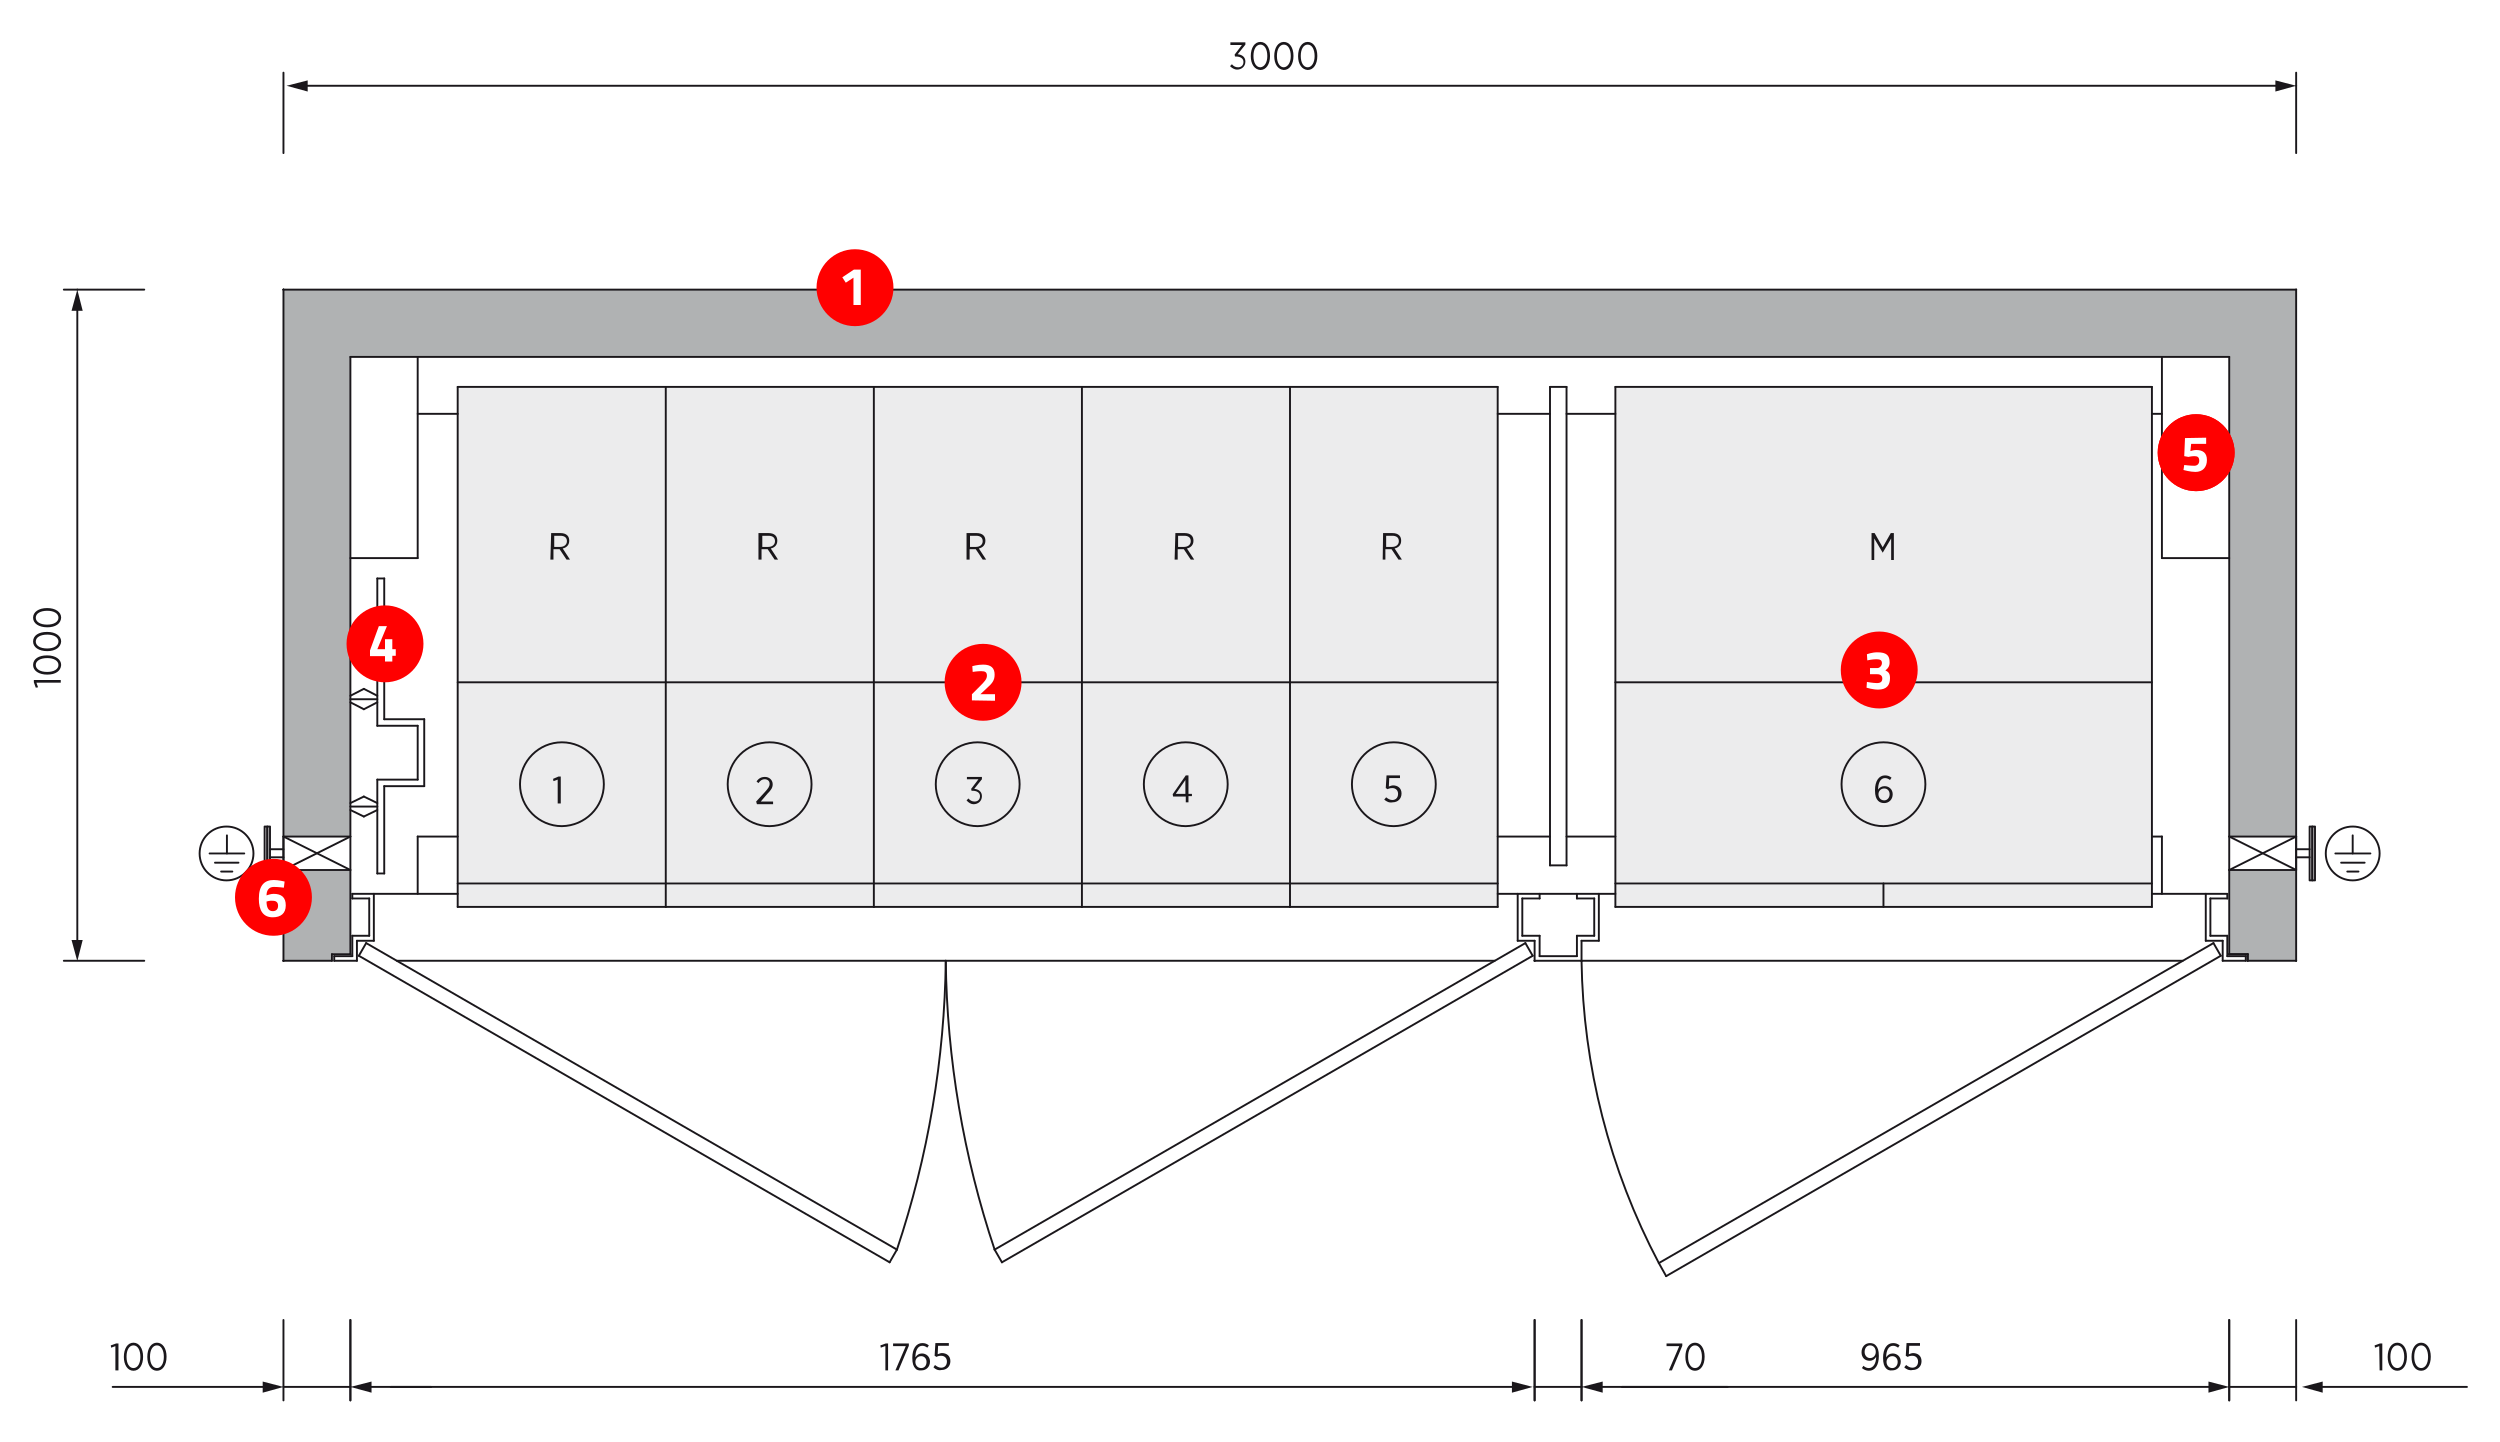 <svg xmlns="http://www.w3.org/2000/svg" xmlns:xlink="http://www.w3.org/1999/xlink" id="Layer_1" x="0px" y="0px" viewBox="0 0 650 375" style="enable-background:new 0 0 650 375;" xml:space="preserve">
<style type="text/css">
	.st0{fill:#FFFFFF;}
	.st1{fill:#ECECED;}
	.st2{fill-rule:evenodd;clip-rule:evenodd;fill:#B0B2B3;}
	.st3{fill:none;stroke:#1A171B;stroke-width:0.5;stroke-linecap:round;stroke-linejoin:round;stroke-miterlimit:10;}
	.st4{fill:#1A171B;}
	.st5{fill:none;stroke:#1A171B;stroke-width:0.5;stroke-linecap:round;stroke-linejoin:round;}
	.st6{fill:#FF0000;}
	.st7{enable-background:new    ;}
</style>
<rect class="st0" width="650" height="375"></rect>
<g>
	<g id="Layer_1_1_">
		<g>
			<rect x="119.1" y="100.9" class="st1" width="270.3" height="135"></rect>
			<rect x="420" y="100.9" class="st1" width="139.5" height="135"></rect>
			<g>
				<g id="HATCH_20_">
					<path class="st2" d="M91.1,226.2H73.7v23.6h12.6v-1.8h4.8L91.1,226.2L91.1,226.2z M91.1,92.8h488.4v124.7H597V75.3H73.7v142.2       h17.4L91.1,92.8L91.1,92.8z M597,226.2h-17.4v21.8h4.8v1.8H597V226.2z"></path>
				</g>
				<g id="LINE_10461_">
					<line class="st3" x1="86.3" y1="248.1" x2="91.1" y2="248.1"></line>
				</g>
				<g id="LINE_10462_">
					<line class="st3" x1="597" y1="249.8" x2="597" y2="75.3"></line>
				</g>
				<g id="LINE_10463_">
					<line class="st3" x1="597" y1="75.3" x2="73.7" y2="75.3"></line>
				</g>
				<g id="LINE_10464_">
					<line class="st3" x1="73.7" y1="75.3" x2="73.7" y2="249.8"></line>
				</g>
				<g id="LINE_10465_">
					<line class="st3" x1="579.6" y1="92.8" x2="91.1" y2="92.8"></line>
				</g>
				<g id="LINE_10466_">
					<line class="st3" x1="91.1" y1="92.8" x2="91.1" y2="248.1"></line>
				</g>
				<g id="LINE_10467_">
					<line class="st3" x1="86.3" y1="248.1" x2="86.3" y2="249.8"></line>
				</g>
				<g id="LINE_10470_">
					<line class="st3" x1="73.7" y1="249.8" x2="86.3" y2="249.8"></line>
				</g>
				<g id="LINE_10471_">
					<line class="st3" x1="584.4" y1="248.1" x2="579.6" y2="248.1"></line>
				</g>
				<g id="LINE_10472_">
					<line class="st3" x1="579.6" y1="92.8" x2="579.6" y2="248.1"></line>
				</g>
				<g id="LINE_10473_">
					<line class="st3" x1="584.4" y1="248.1" x2="584.4" y2="249.8"></line>
				</g>
				<g id="LINE_10489_">
					<line class="st3" x1="584.4" y1="249.8" x2="597" y2="249.8"></line>
				</g>
				<g id="LINE_10490_">
					<line class="st3" x1="584.4" y1="248.1" x2="579.6" y2="248.1"></line>
				</g>
				<g id="LINE_10491_">
					<line class="st3" x1="584.4" y1="248.1" x2="584.4" y2="249.8"></line>
				</g>
				<g id="LINE_10468_">
					<line class="st3" x1="97.2" y1="232.4" x2="97.2" y2="244.6"></line>
				</g>
				<g id="LINE_10474_">
					<line class="st3" x1="92.8" y1="244.6" x2="97.2" y2="244.6"></line>
				</g>
				<g id="LINE_10476_">
					<line class="st3" x1="92.8" y1="249.8" x2="86.9" y2="249.8"></line>
				</g>
				<g id="LINE_10478_">
					<line class="st3" x1="86.9" y1="249.8" x2="86.9" y2="248.6"></line>
				</g>
				<g id="LINE_10479_">
					<line class="st3" x1="86.9" y1="248.6" x2="91.6" y2="248.6"></line>
				</g>
				<g id="LINE_10480_">
					<line class="st3" x1="91.6" y1="248.6" x2="91.6" y2="243.3"></line>
				</g>
				<g id="LINE_10481_">
					<line class="st3" x1="91.6" y1="232.4" x2="97.2" y2="232.4"></line>
				</g>
				<g id="LINE_10483_">
					<line class="st3" x1="92.8" y1="249.8" x2="92.8" y2="244.6"></line>
				</g>
				<g id="LINE_10485_">
					<line class="st3" x1="96" y1="233.6" x2="96" y2="243.3"></line>
				</g>
				<g id="LINE_10486_">
					<line class="st3" x1="91.6" y1="243.3" x2="96" y2="243.3"></line>
				</g>
				<g id="LINE_10487_">
					<line class="st3" x1="91.6" y1="233.6" x2="96" y2="233.6"></line>
				</g>
				<g id="LINE_10488_">
					<line class="st3" x1="91.6" y1="233.6" x2="91.6" y2="232.4"></line>
				</g>
				<g id="LINE_10492_">
					<line class="st3" x1="573.5" y1="232.4" x2="573.5" y2="244.6"></line>
				</g>
				<g id="LINE_10494_">
					<line class="st3" x1="577.9" y1="244.6" x2="573.5" y2="244.6"></line>
				</g>
				<g id="LINE_10496_">
					<line class="st3" x1="577.9" y1="249.8" x2="583.9" y2="249.8"></line>
				</g>
				<g id="LINE_10498_">
					<line class="st3" x1="583.9" y1="249.8" x2="583.9" y2="248.6"></line>
				</g>
				<g id="LINE_10499_">
					<line class="st3" x1="583.9" y1="248.6" x2="579.1" y2="248.6"></line>
				</g>
				<g id="LINE_10500_">
					<line class="st3" x1="579.1" y1="248.6" x2="579.1" y2="243.3"></line>
				</g>
				<g id="LINE_10501_">
					<line class="st3" x1="579.1" y1="232.4" x2="573.5" y2="232.4"></line>
				</g>
				<g id="LINE_10503_">
					<line class="st3" x1="577.9" y1="249.8" x2="577.9" y2="244.6"></line>
				</g>
				<g id="LINE_10505_">
					<line class="st3" x1="574.7" y1="233.6" x2="574.7" y2="243.3"></line>
				</g>
				<g id="LINE_10506_">
					<line class="st3" x1="579.1" y1="243.3" x2="574.7" y2="243.3"></line>
				</g>
				<g id="LINE_10507_">
					<line class="st3" x1="579.1" y1="233.6" x2="574.7" y2="233.6"></line>
				</g>
				<g id="LINE_10508_">
					<line class="st3" x1="579.1" y1="233.6" x2="579.1" y2="232.4"></line>
				</g>
				<g id="LINE_10509_">
					<line class="st3" x1="73.7" y1="226.2" x2="91.1" y2="226.2"></line>
				</g>
				<g id="LINE_10510_">
					<line class="st3" x1="73.7" y1="217.5" x2="91.1" y2="217.5"></line>
				</g>
				<g id="LINE_10511_">
					<line class="st3" x1="73.7" y1="226.2" x2="91.1" y2="217.5"></line>
				</g>
				<g id="LINE_10512_">
					<line class="st3" x1="73.7" y1="217.5" x2="91.1" y2="226.2"></line>
				</g>
				<g id="LINE_10513_">
					<line class="st3" x1="579.6" y1="226.2" x2="597" y2="226.2"></line>
				</g>
				<g id="LINE_10514_">
					<line class="st3" x1="579.6" y1="217.5" x2="597" y2="217.5"></line>
				</g>
				<g id="LINE_10515_">
					<line class="st3" x1="579.6" y1="226.2" x2="597" y2="217.5"></line>
				</g>
				<g id="LINE_10516_">
					<line class="st3" x1="579.6" y1="217.5" x2="597" y2="226.2"></line>
				</g>
				<g id="LINE_10517_">
					<line class="st3" x1="97.2" y1="232.4" x2="119" y2="232.4"></line>
				</g>
				<g id="LINE_10518_">
					<line class="st3" x1="108.6" y1="92.8" x2="108.6" y2="145.1"></line>
				</g>
				<g id="LINE_10519_">
					<line class="st3" x1="91.1" y1="145.1" x2="108.6" y2="145.1"></line>
				</g>
				<g id="LINE_10520_">
					<line class="st3" x1="73.7" y1="217.5" x2="73.7" y2="226.2"></line>
				</g>
				<g id="LINE_10521_">
					<line class="st3" x1="597" y1="217.5" x2="597" y2="226.2"></line>
				</g>
				<g id="LINE_10522_">
					<line class="st3" x1="108.6" y1="107.6" x2="119" y2="107.6"></line>
				</g>
				<g id="LINE_10523_">
					<line class="st3" x1="108.6" y1="217.5" x2="119" y2="217.5"></line>
				</g>
				<g id="LINE_10524_">
					<line class="st3" x1="108.6" y1="217.5" x2="108.6" y2="232.4"></line>
				</g>
				<g id="LINE_10525_">
					<line class="st3" x1="93.3" y1="248.5" x2="95.2" y2="245.2"></line>
				</g>
				<g id="LINE_10526_">
					<line class="st3" x1="231.3" y1="328.2" x2="93.3" y2="248.5"></line>
				</g>
				<g id="LINE_10527_">
					<line class="st3" x1="233.2" y1="324.9" x2="95.2" y2="245.2"></line>
				</g>
				<g id="LINE_10528_">
					<line class="st3" x1="231.3" y1="328.2" x2="233.2" y2="324.9"></line>
				</g>
				<g id="LINE_10529_">
					<line class="st3" x1="70.2" y1="220.8" x2="73.7" y2="220.8"></line>
				</g>
				<g id="LINE_10530_">
					<line class="st3" x1="70.2" y1="222.9" x2="73.7" y2="222.9"></line>
				</g>
				<g id="LWPOLYLINE_501_">
					<rect x="69.5" y="214.9" class="st3" width="0.7" height="14"></rect>
				</g>
				<g id="LWPOLYLINE_502_">
					<rect x="68.8" y="214.9" class="st3" width="0.7" height="14"></rect>
				</g>
				<g id="LINE_10531_">
					<line class="st3" x1="600.5" y1="220.8" x2="597" y2="220.8"></line>
				</g>
				<g id="LINE_10532_">
					<line class="st3" x1="600.5" y1="222.9" x2="597" y2="222.9"></line>
				</g>
				<g id="LWPOLYLINE_503_">
					<rect x="600.5" y="214.9" class="st3" width="0.7" height="14"></rect>
				</g>
				<g id="LWPOLYLINE_504_">
					<rect x="601.2" y="214.9" class="st3" width="0.7" height="14"></rect>
				</g>
				<g id="CIRCLE_513_">
					<path class="st3" d="M65.9,221.9c0-3.8-3.1-7-7-7c-3.9,0-7,3.1-7,7c0,3.9,3.1,7,7,7C62.8,228.9,65.9,225.7,65.9,221.9       L65.9,221.9z"></path>
				</g>
				<g id="LINE_10533_">
					<line class="st3" x1="63.5" y1="221.9" x2="54.5" y2="221.9"></line>
				</g>
				<g id="LINE_10534_">
					<line class="st3" x1="60.4" y1="226.6" x2="57.5" y2="226.6"></line>
				</g>
				<g id="LINE_10535_">
					<line class="st3" x1="62" y1="224.3" x2="55.9" y2="224.3"></line>
				</g>
				<g id="LINE_10536_">
					<line class="st3" x1="59" y1="221.9" x2="59" y2="217.2"></line>
				</g>
				<g id="CIRCLE_514_">
					<path class="st3" d="M618.7,221.9c0-3.8-3.1-7-7-7c-3.9,0-7,3.1-7,7c0,3.9,3.1,7,7,7C615.6,228.9,618.7,225.7,618.7,221.9       L618.7,221.9z"></path>
				</g>
				<g id="LINE_10537_">
					<line class="st3" x1="607.2" y1="221.9" x2="616.3" y2="221.9"></line>
				</g>
				<g id="LINE_10538_">
					<line class="st3" x1="610.3" y1="226.6" x2="613.2" y2="226.6"></line>
				</g>
				<g id="LINE_10539_">
					<line class="st3" x1="608.7" y1="224.3" x2="614.8" y2="224.3"></line>
				</g>
				<g id="LINE_10540_">
					<line class="st3" x1="611.7" y1="221.9" x2="611.7" y2="217.2"></line>
				</g>
				<g id="LINE_10541_">
					<line class="st3" x1="577.4" y1="248.5" x2="575.5" y2="245.2"></line>
				</g>
				<g id="LINE_10542_">
					<line class="st3" x1="562.1" y1="92.8" x2="562.1" y2="145.1"></line>
				</g>
				<g id="LINE_10543_">
					<line class="st3" x1="579.6" y1="145.1" x2="562.1" y2="145.1"></line>
				</g>
				<g id="LINE_10544_">
					<line class="st3" x1="573.5" y1="232.4" x2="559.5" y2="232.4"></line>
				</g>
				<g id="LINE_10545_">
					<line class="st3" x1="559.5" y1="107.6" x2="562.1" y2="107.6"></line>
				</g>
				<g id="LINE_10546_">
					<line class="st3" x1="562.1" y1="217.5" x2="559.5" y2="217.5"></line>
				</g>
				<g id="LINE_10547_">
					<line class="st3" x1="562.1" y1="217.5" x2="562.1" y2="232.4"></line>
				</g>
				<g id="LINE_10548_">
					<line class="st3" x1="559.5" y1="235.8" x2="559.5" y2="100.6"></line>
				</g>
				<g id="LINE_10549_">
					<line class="st3" x1="420" y1="235.8" x2="420" y2="100.6"></line>
				</g>
				<g id="LINE_10550_">
					<line class="st3" x1="415.7" y1="232.4" x2="415.7" y2="244.6"></line>
				</g>
				<g id="LINE_10552_">
					<line class="st3" x1="411.2" y1="244.6" x2="415.7" y2="244.6"></line>
				</g>
				<g id="LINE_10554_">
					<line class="st3" x1="411.2" y1="249.8" x2="399" y2="249.8"></line>
				</g>
				<g id="LINE_10556_">
					<line class="st3" x1="400.3" y1="248.6" x2="410" y2="248.6"></line>
				</g>
				<g id="LINE_10557_">
					<line class="st3" x1="410" y1="248.6" x2="410" y2="243.3"></line>
				</g>
				<g id="LINE_10558_">
					<line class="st3" x1="410" y1="232.4" x2="415.7" y2="232.4"></line>
				</g>
				<g id="LINE_10560_">
					<line class="st3" x1="411.2" y1="249.8" x2="411.2" y2="244.6"></line>
				</g>
				<g id="LINE_10562_">
					<line class="st3" x1="414.5" y1="233.6" x2="414.5" y2="243.3"></line>
				</g>
				<g id="LINE_10563_">
					<line class="st3" x1="410" y1="243.3" x2="414.5" y2="243.3"></line>
				</g>
				<g id="LINE_10564_">
					<line class="st3" x1="410" y1="233.6" x2="414.5" y2="233.6"></line>
				</g>
				<g id="LINE_10565_">
					<line class="st3" x1="410" y1="233.6" x2="410" y2="232.4"></line>
				</g>
				<g id="LINE_10566_">
					<line class="st3" x1="394.6" y1="232.4" x2="394.6" y2="244.6"></line>
				</g>
				<g id="LINE_10568_">
					<line class="st3" x1="399" y1="244.6" x2="394.6" y2="244.6"></line>
				</g>
				<g id="LINE_10570_">
					<line class="st3" x1="400.3" y1="248.6" x2="400.3" y2="243.3"></line>
				</g>
				<g id="LINE_10571_">
					<line class="st3" x1="400.3" y1="232.4" x2="394.6" y2="232.4"></line>
				</g>
				<g id="LINE_10573_">
					<line class="st3" x1="399" y1="249.8" x2="399" y2="244.6"></line>
				</g>
				<g id="LINE_10575_">
					<line class="st3" x1="395.8" y1="233.6" x2="395.8" y2="243.3"></line>
				</g>
				<g id="LINE_10576_">
					<line class="st3" x1="400.3" y1="243.3" x2="395.8" y2="243.3"></line>
				</g>
				<g id="LINE_10577_">
					<line class="st3" x1="400.3" y1="233.6" x2="395.8" y2="233.6"></line>
				</g>
				<g id="LINE_10578_">
					<line class="st3" x1="400.3" y1="233.6" x2="400.3" y2="232.4"></line>
				</g>
				<g id="LINE_10579_">
					<line class="st3" x1="420" y1="100.6" x2="559.5" y2="100.6"></line>
				</g>
				<g id="LINE_10580_">
					<line class="st3" x1="420" y1="235.8" x2="559.5" y2="235.8"></line>
				</g>
				<g id="LINE_10581_">
					<line class="st3" x1="420" y1="229.7" x2="559.5" y2="229.7"></line>
				</g>
				<g id="LINE_10582_">
					<line class="st3" x1="420" y1="177.4" x2="559.5" y2="177.4"></line>
				</g>
				<g id="LINE_10583_">
					<line class="st3" x1="489.7" y1="229.7" x2="489.7" y2="235.8"></line>
				</g>
				<g id="TEXT_134_">
					<g>
						<path class="st4" d="M488.3,208.2c-0.5-0.5-0.8-1.3-0.8-2.7v-0.1c0-2.3,1-3.8,2.6-3.8c0.7,0,1.2,0.2,1.7,0.6l-0.4,0.6        c-0.4-0.3-0.8-0.5-1.3-0.5c-1.2,0-1.8,1.3-1.8,3c0.4-0.6,1-0.9,1.7-0.9c1.1,0,2.1,0.8,2.1,2.1v0c0,1.4-1,2.3-2.2,2.3        C489.2,208.8,488.7,208.6,488.3,208.2z M491.3,206.5L491.3,206.5c0-0.9-0.6-1.5-1.4-1.5c-0.9,0-1.5,0.7-1.5,1.5v0        c0,0.9,0.6,1.6,1.5,1.6C490.7,208.1,491.3,207.4,491.3,206.5z"></path>
					</g>
				</g>
				<g id="CIRCLE_515_">
					<path class="st3" d="M500.6,203.9c0-6-4.9-10.9-10.9-10.9c-6,0-10.9,4.9-10.9,10.9s4.9,10.9,10.9,10.9       C495.7,214.7,500.6,209.9,500.6,203.9L500.6,203.9z"></path>
				</g>
				<g id="TEXT_135_">
					<g>
						<path class="st4" d="M486.6,138.6h0.8l2.1,3.7l2.1-3.7h0.8v7h-0.7v-5.6l-2.2,3.7h0l-2.2-3.7v5.6h-0.7L486.6,138.6L486.6,138.6        z"></path>
					</g>
				</g>
				<g id="LINE_10584_">
					<line class="st3" x1="400.3" y1="232.4" x2="410" y2="232.4"></line>
				</g>
				<g id="LINE_10585_">
					<line class="st3" x1="415.7" y1="232.4" x2="420" y2="232.4"></line>
				</g>
				<g id="LINE_10586_">
					<line class="st3" x1="389.4" y1="217.5" x2="403" y2="217.5"></line>
				</g>
				<g id="LINE_10587_">
					<line class="st3" x1="407.3" y1="217.5" x2="420" y2="217.5"></line>
				</g>
				<g id="LINE_10588_">
					<line class="st3" x1="389.4" y1="107.6" x2="403" y2="107.6"></line>
				</g>
				<g id="LINE_10589_">
					<line class="st3" x1="407.3" y1="107.6" x2="420" y2="107.6"></line>
				</g>
				<g id="LINE_10590_">
					<line class="st3" x1="407.3" y1="225" x2="407.3" y2="100.6"></line>
				</g>
				<g id="LINE_10591_">
					<line class="st3" x1="403" y1="225" x2="403" y2="100.6"></line>
				</g>
				<g id="LINE_10592_">
					<line class="st3" x1="403" y1="225" x2="407.3" y2="225"></line>
				</g>
				<g id="LINE_10593_">
					<line class="st3" x1="433.2" y1="331.8" x2="577.4" y2="248.5"></line>
				</g>
				<g id="LINE_10594_">
					<line class="st3" x1="431.3" y1="328.4" x2="575.5" y2="245.2"></line>
				</g>
				<g id="LINE_10595_">
					<line class="st3" x1="433.2" y1="331.8" x2="431.3" y2="328.4"></line>
				</g>
				<g id="LINE_10596_">
					<line class="st3" x1="411.2" y1="249.8" x2="567.5" y2="249.8"></line>
				</g>
				<g id="LINE_10597_">
					<line class="st3" x1="403" y1="100.6" x2="407.3" y2="100.6"></line>
				</g>
				<g id="LINE_10598_">
					<line class="st3" x1="227.2" y1="235.8" x2="227.2" y2="100.6"></line>
				</g>
				<g id="LINE_10599_">
					<line class="st3" x1="281.3" y1="235.8" x2="281.3" y2="100.6"></line>
				</g>
				<g id="LINE_10600_">
					<line class="st3" x1="227.2" y1="177.4" x2="281.3" y2="177.4"></line>
				</g>
				<g id="LINE_10601_">
					<line class="st3" x1="227.2" y1="100.6" x2="281.3" y2="100.6"></line>
				</g>
				<g id="LINE_10602_">
					<line class="st3" x1="227.2" y1="229.7" x2="281.3" y2="229.7"></line>
				</g>
				<g id="LINE_10603_">
					<line class="st3" x1="227.2" y1="235.8" x2="281.3" y2="235.8"></line>
				</g>
				<g id="LINE_10604_">
					<line class="st3" x1="335.4" y1="235.8" x2="335.4" y2="100.6"></line>
				</g>
				<g id="LINE_10605_">
					<line class="st3" x1="281.3" y1="177.4" x2="335.4" y2="177.4"></line>
				</g>
				<g id="LINE_10606_">
					<line class="st3" x1="281.3" y1="100.6" x2="335.4" y2="100.6"></line>
				</g>
				<g id="LINE_10607_">
					<line class="st3" x1="281.3" y1="229.7" x2="335.4" y2="229.7"></line>
				</g>
				<g id="LINE_10608_">
					<line class="st3" x1="281.3" y1="235.8" x2="335.4" y2="235.8"></line>
				</g>
				<g id="LINE_10609_">
					<line class="st3" x1="389.4" y1="235.8" x2="389.4" y2="100.6"></line>
				</g>
				<g id="LINE_10610_">
					<line class="st3" x1="335.4" y1="177.4" x2="389.4" y2="177.4"></line>
				</g>
				<g id="LINE_10611_">
					<line class="st3" x1="335.4" y1="100.6" x2="389.4" y2="100.6"></line>
				</g>
				<g id="LINE_10612_">
					<line class="st3" x1="335.4" y1="229.7" x2="389.4" y2="229.7"></line>
				</g>
				<g id="LINE_10613_">
					<line class="st3" x1="335.4" y1="235.8" x2="389.4" y2="235.8"></line>
				</g>
				<g id="TEXT_136_">
					<g>
						<path class="st4" d="M251.3,208.1l0.5-0.5c0.4,0.5,0.9,0.8,1.6,0.8c0.8,0,1.4-0.5,1.4-1.4v0c0-0.9-0.8-1.4-1.9-1.4h-0.3        l-0.1-0.5l1.9-2.5h-3V202h3.9v0.6l-2,2.5c1.1,0.1,2,0.7,2,1.9v0c0,1.3-1,2.1-2.2,2.1C252.5,209.1,251.8,208.7,251.3,208.1z"></path>
					</g>
				</g>
				<g id="TEXT_137_">
					<g>
						<path class="st4" d="M308.2,207.1H305l-0.1-0.6l3.4-4.9h0.7v4.8h0.9v0.6h-0.9v1.6h-0.7V207.1z M308.2,206.4v-3.6l-2.5,3.6        H308.2z"></path>
					</g>
				</g>
				<g id="TEXT_138_">
					<g>
						<path class="st4" d="M359.9,207.9l0.5-0.6c0.5,0.4,1,0.7,1.6,0.7c0.9,0,1.5-0.6,1.5-1.6v0c0-0.9-0.6-1.5-1.5-1.5        c-0.5,0-0.9,0.1-1.2,0.3l-0.5-0.3l0.2-3.3h3.5v0.7h-2.8l-0.1,2.2c0.3-0.1,0.7-0.3,1.1-0.3c1.2,0,2.2,0.7,2.2,2.1v0        c0,1.4-1,2.3-2.3,2.3C361.2,208.8,360.5,208.4,359.9,207.9z"></path>
					</g>
				</g>
				<g id="CIRCLE_516_">
					<path class="st3" d="M319.2,203.9c0-6-4.9-10.9-10.9-10.9c-6,0-10.9,4.9-10.9,10.9s4.9,10.9,10.9,10.9       C314.3,214.7,319.2,209.9,319.2,203.9L319.2,203.9z"></path>
				</g>
				<g id="CIRCLE_517_">
					<path class="st3" d="M265.1,203.9c0-6-4.9-10.9-10.9-10.9c-6,0-10.9,4.9-10.9,10.9s4.9,10.9,10.9,10.9       C260.2,214.7,265.1,209.9,265.1,203.9L265.1,203.9z"></path>
				</g>
				<g id="CIRCLE_518_">
					<path class="st3" d="M373.3,203.9c0-6-4.9-10.9-10.9-10.9c-6,0-10.9,4.9-10.9,10.9s4.9,10.9,10.9,10.9       C368.4,214.7,373.3,209.9,373.3,203.9L373.3,203.9z"></path>
				</g>
				<g id="TEXT_139_">
					<g>
						<path class="st4" d="M305.6,138.6h2.4c0.8,0,1.4,0.2,1.8,0.6c0.4,0.4,0.5,0.9,0.5,1.4v0c0,1.1-0.7,1.8-1.7,2l1.9,2.9h-0.9        l-1.8-2.7h-1.6v2.7h-0.8L305.6,138.6L305.6,138.6z M307.8,142.2c1.1,0,1.8-0.6,1.8-1.5v0c0-0.9-0.6-1.4-1.7-1.4h-1.6v2.9        L307.8,142.2L307.8,142.2z"></path>
					</g>
				</g>
				<g id="TEXT_140_">
					<g>
						<path class="st4" d="M251.5,138.6h2.4c0.8,0,1.4,0.2,1.8,0.6c0.4,0.4,0.5,0.9,0.5,1.4v0c0,1.1-0.7,1.8-1.7,2l1.9,2.9h-0.9        l-1.8-2.7h-1.6v2.7h-0.8V138.6z M253.7,142.2c1.1,0,1.8-0.6,1.8-1.5v0c0-0.9-0.6-1.4-1.7-1.4h-1.6v2.9L253.7,142.2        L253.7,142.2z"></path>
					</g>
				</g>
				<g id="TEXT_141_">
					<g>
						<path class="st4" d="M359.6,138.6h2.4c0.8,0,1.4,0.2,1.8,0.6c0.4,0.4,0.5,0.9,0.5,1.4v0c0,1.1-0.7,1.8-1.7,2l1.9,2.9h-0.9        l-1.8-2.7h-1.6v2.7h-0.7L359.6,138.6L359.6,138.6z M361.9,142.2c1.1,0,1.8-0.6,1.8-1.5v0c0-0.9-0.6-1.4-1.7-1.4h-1.6v2.9        L361.9,142.2L361.9,142.2z"></path>
					</g>
				</g>
				<g id="LINE_10614_">
					<line class="st3" x1="394.6" y1="232.4" x2="389.4" y2="232.4"></line>
				</g>
				<g id="LINE_10615_">
					<line class="st3" x1="173.1" y1="235.8" x2="173.1" y2="100.6"></line>
				</g>
				<g id="LINE_10616_">
					<line class="st3" x1="173.1" y1="177.4" x2="227.2" y2="177.4"></line>
				</g>
				<g id="LINE_10617_">
					<line class="st3" x1="173.1" y1="100.6" x2="227.2" y2="100.6"></line>
				</g>
				<g id="LINE_10618_">
					<line class="st3" x1="173.1" y1="229.7" x2="227.2" y2="229.7"></line>
				</g>
				<g id="LINE_10619_">
					<line class="st3" x1="173.1" y1="235.8" x2="227.2" y2="235.8"></line>
				</g>
				<g id="TEXT_142_">
					<g>
						<path class="st4" d="M196.6,208.4l2.3-2.5c0.8-0.9,1.2-1.4,1.2-2.1c0-0.8-0.6-1.2-1.3-1.2c-0.6,0-1.1,0.3-1.6,1l-0.5-0.4        c0.5-0.8,1.2-1.2,2.2-1.2c1.1,0,2,0.8,2,1.9v0c0,0.9-0.4,1.5-1.4,2.5l-1.7,2h3.2v0.7h-4.2L196.6,208.4L196.6,208.4z"></path>
					</g>
				</g>
				<g id="CIRCLE_519_">
					<path class="st3" d="M211,203.9c0-6-4.9-10.9-10.9-10.9c-6,0-10.9,4.9-10.9,10.9s4.9,10.9,10.9,10.9       C206.2,214.7,211,209.9,211,203.9L211,203.9z"></path>
				</g>
				<g id="TEXT_143_">
					<g>
						<path class="st4" d="M197.4,138.6h2.4c0.8,0,1.4,0.2,1.8,0.6c0.4,0.4,0.5,0.9,0.5,1.4v0c0,1.1-0.7,1.8-1.7,2l1.9,2.9h-0.9        l-1.8-2.7h-1.6v2.7h-0.8V138.6z M199.7,142.2c1.1,0,1.8-0.6,1.8-1.5v0c0-0.9-0.6-1.4-1.7-1.4h-1.6v2.9L199.7,142.2        L199.7,142.2z"></path>
					</g>
				</g>
				<g id="LINE_10620_">
					<line class="st3" x1="99.9" y1="150.4" x2="99.9" y2="187"></line>
				</g>
				<g id="LINE_10621_">
					<line class="st3" x1="98.1" y1="150.4" x2="98.1" y2="188.7"></line>
				</g>
				<g id="LINE_10622_">
					<line class="st3" x1="99.9" y1="187" x2="110.3" y2="187"></line>
				</g>
				<g id="LINE_10623_">
					<line class="st3" x1="98.1" y1="188.7" x2="108.6" y2="188.7"></line>
				</g>
				<g id="LINE_10624_">
					<line class="st3" x1="110.3" y1="187" x2="110.3" y2="204.4"></line>
				</g>
				<g id="LINE_10625_">
					<line class="st3" x1="108.6" y1="188.7" x2="108.6" y2="202.7"></line>
				</g>
				<g id="LINE_10626_">
					<line class="st3" x1="110.3" y1="204.4" x2="99.9" y2="204.4"></line>
				</g>
				<g id="LINE_10627_">
					<line class="st3" x1="108.6" y1="202.7" x2="98.1" y2="202.7"></line>
				</g>
				<g id="LINE_10628_">
					<line class="st3" x1="99.9" y1="204.4" x2="99.9" y2="227.1"></line>
				</g>
				<g id="LINE_10629_">
					<line class="st3" x1="98.1" y1="202.7" x2="98.1" y2="227.1"></line>
				</g>
				<g id="LINE_10630_">
					<line class="st3" x1="99.9" y1="150.4" x2="98.1" y2="150.4"></line>
				</g>
				<g id="LINE_10631_">
					<line class="st3" x1="99.9" y1="227.1" x2="98.1" y2="227.1"></line>
				</g>
				<g id="LINE_10632_">
					<line class="st3" x1="98.1" y1="209.7" x2="91.1" y2="209.7"></line>
				</g>
				<g id="LINE_10633_">
					<line class="st3" x1="98.1" y1="208.8" x2="94.6" y2="207.1"></line>
				</g>
				<g id="LINE_10634_">
					<line class="st3" x1="94.6" y1="207.1" x2="91.1" y2="208.8"></line>
				</g>
				<g id="LINE_10635_">
					<line class="st3" x1="98.1" y1="210.6" x2="94.6" y2="212.3"></line>
				</g>
				<g id="LINE_10636_">
					<line class="st3" x1="94.6" y1="212.3" x2="91.1" y2="210.6"></line>
				</g>
				<g id="LINE_10637_">
					<line class="st3" x1="98.1" y1="181.8" x2="91.1" y2="181.8"></line>
				</g>
				<g id="LINE_10638_">
					<line class="st3" x1="98.1" y1="182.6" x2="94.6" y2="184.4"></line>
				</g>
				<g id="LINE_10639_">
					<line class="st3" x1="94.6" y1="184.4" x2="91.1" y2="182.6"></line>
				</g>
				<g id="LINE_10640_">
					<line class="st3" x1="98.1" y1="180.9" x2="94.6" y2="179.1"></line>
				</g>
				<g id="LINE_10641_">
					<line class="st3" x1="94.6" y1="179.1" x2="91.1" y2="180.9"></line>
				</g>
				<g id="LINE_10642_">
					<line class="st3" x1="388.6" y1="249.8" x2="103.2" y2="249.8"></line>
				</g>
				<g id="LINE_10643_">
					<line class="st3" x1="398.5" y1="248.5" x2="396.6" y2="245.2"></line>
				</g>
				<g id="LINE_10644_">
					<line class="st3" x1="260.5" y1="328.2" x2="398.5" y2="248.5"></line>
				</g>
				<g id="LINE_10645_">
					<line class="st3" x1="258.6" y1="324.9" x2="396.6" y2="245.2"></line>
				</g>
				<g id="LINE_10646_">
					<line class="st3" x1="260.5" y1="328.2" x2="258.6" y2="324.9"></line>
				</g>
				<g id="LINE_10705_">
					<line class="st3" x1="119" y1="235.8" x2="119" y2="100.6"></line>
				</g>
				<g id="LINE_10706_">
					<line class="st3" x1="119" y1="177.4" x2="173.1" y2="177.4"></line>
				</g>
				<g id="LINE_10707_">
					<line class="st3" x1="119" y1="100.6" x2="173.1" y2="100.6"></line>
				</g>
				<g id="LINE_10708_">
					<line class="st3" x1="119" y1="229.7" x2="173.1" y2="229.7"></line>
				</g>
				<g id="LINE_10709_">
					<line class="st3" x1="119" y1="235.8" x2="173.1" y2="235.8"></line>
				</g>
				<g id="TEXT_148_">
					<g>
						<path class="st4" d="M145,202.7l-1.1,0.4l-0.1-0.6l1.4-0.6h0.6v7H145V202.7z"></path>
					</g>
				</g>
				<g id="CIRCLE_522_">
					<path class="st3" d="M157,203.9c0-6-4.9-10.9-10.9-10.9c-6,0-10.9,4.9-10.9,10.9s4.9,10.9,10.9,10.9       C152.1,214.7,157,209.9,157,203.9L157,203.9z"></path>
				</g>
				<g id="TEXT_149_">
					<g>
						<path class="st4" d="M143.3,138.6h2.4c0.8,0,1.4,0.2,1.8,0.6c0.4,0.4,0.5,0.9,0.5,1.4v0c0,1.1-0.7,1.8-1.7,2l1.9,2.9h-0.9        l-1.8-2.7h-1.6v2.7h-0.8L143.3,138.6L143.3,138.6z M145.6,142.2c1.1,0,1.8-0.6,1.8-1.5v0c0-0.9-0.6-1.4-1.7-1.4h-1.6v2.9        L145.6,142.2L145.6,142.2z"></path>
					</g>
				</g>
				<g id="ARC_3776_">
					<path class="st3" d="M233.2,324.9c8.1-24.2,12.4-49.5,12.7-75.1"></path>
				</g>
				<g id="ARC_3777_">
					<path class="st3" d="M411.2,249.8c0.4,27.4,7.3,54.4,20.1,78.6"></path>
				</g>
				<g id="ARC_3778_">
					<path class="st3" d="M245.9,249.8c0.3,25.5,4.6,50.9,12.7,75.1"></path>
				</g>
				<g id="DIMENSION">
					<g id="LINE_10768_">
						<line class="st3" x1="37.5" y1="249.8" x2="16.6" y2="249.8"></line>
					</g>
					<g id="LINE_10769_">
						<line class="st3" x1="37.5" y1="75.3" x2="16.6" y2="75.3"></line>
					</g>
					<g id="LINE_10770_">
						<g>
							<g>
								<line class="st5" x1="20.1" y1="245.4" x2="20.1" y2="79.8"></line>
								<g>
									<polygon class="st4" points="21.5,244.4 20.1,249.9 18.6,244.4          "></polygon>
								</g>
								<g>
									<polygon class="st4" points="21.5,80.8 20.1,75.3 18.6,80.8          "></polygon>
								</g>
							</g>
						</g>
					</g>
					<g id="MTEXT">
						<g>
							<path class="st4" d="M9.5,177.6l0.4,1.1l-0.6,0.1l-0.5-1.4v-0.6h7v0.7H9.5z"></path>
							<path class="st4" d="M12.3,175.4L12.3,175.4c-2.2,0-3.7-1-3.7-2.5c0-1.6,1.5-2.5,3.6-2.5h0.1c2.1,0,3.6,1,3.6,2.5         C15.8,174.5,14.4,175.4,12.3,175.4z M12.3,171.1L12.3,171.1c-1.8,0-3,0.7-3,1.8c0,1.1,1.2,1.8,2.9,1.8h0.1         c1.7,0,2.9-0.7,2.9-1.8S14,171.1,12.3,171.1z"></path>
							<path class="st4" d="M12.3,169.3L12.3,169.3c-2.2,0-3.7-1-3.7-2.5c0-1.6,1.5-2.5,3.6-2.5h0.1c2.1,0,3.6,1,3.6,2.5         C15.8,168.3,14.4,169.3,12.3,169.3z M12.3,165L12.3,165c-1.8,0-3,0.7-3,1.8c0,1.1,1.2,1.8,2.9,1.8h0.1c1.7,0,2.9-0.7,2.9-1.8         S14,165,12.3,165z"></path>
							<path class="st4" d="M12.3,163.1L12.3,163.1c-2.2,0-3.7-1-3.7-2.5s1.5-2.5,3.6-2.5h0.1c2.1,0,3.6,1,3.6,2.5         C15.8,162.2,14.4,163.1,12.3,163.1z M12.3,158.8L12.3,158.8c-1.8,0-3,0.7-3,1.8c0,1.1,1.2,1.8,2.9,1.8h0.1         c1.7,0,2.9-0.7,2.9-1.8C15.2,159.5,14,158.8,12.3,158.8z"></path>
						</g>
					</g>
					<g id="POINT">
						<line class="st3" x1="73.7" y1="249.8" x2="73.7" y2="249.8"></line>
					</g>
					<g id="POINT_1_">
						<line class="st3" x1="73.7" y1="75.3" x2="73.7" y2="75.3"></line>
					</g>
					<g id="POINT_2_">
						<line class="st3" x1="20.1" y1="75.3" x2="20.1" y2="75.3"></line>
					</g>
				</g>
				<g id="DIMENSION_1_">
					<g id="LINE_10771_">
						<line class="st3" x1="73.7" y1="39.8" x2="73.7" y2="18.9"></line>
					</g>
					<g id="LINE_10772_">
						<line class="st3" x1="597" y1="39.8" x2="597" y2="18.9"></line>
					</g>
					<g id="LINE_10773_">
						<g>
							<g>
								<line class="st5" x1="79" y1="22.3" x2="592.6" y2="22.3"></line>
								<g>
									<polygon class="st4" points="80,23.8 74.5,22.3 80,20.9          "></polygon>
								</g>
								<g>
									<polygon class="st4" points="591.6,23.8 597,22.3 591.6,20.9          "></polygon>
								</g>
							</g>
						</g>
					</g>
					<g id="MTEXT_1_">
						<g>
							<path class="st4" d="M319.8,17.2l0.5-0.5c0.4,0.5,0.9,0.8,1.6,0.8c0.8,0,1.4-0.5,1.4-1.4v0c0-0.9-0.8-1.4-1.9-1.4h-0.3         l-0.1-0.5l1.9-2.5h-3V11h3.9v0.6l-2,2.5c1.1,0.1,2,0.7,2,1.9v0c0,1.3-1,2.1-2.2,2.1C321,18.1,320.3,17.7,319.8,17.2z"></path>
							<path class="st4" d="M325.2,14.6L325.2,14.6c0-2.2,1-3.7,2.5-3.7s2.5,1.5,2.5,3.6v0.1c0,2.1-1,3.6-2.5,3.6         C326.2,18.1,325.2,16.7,325.2,14.6z M329.5,14.6L329.5,14.6c0-1.8-0.7-3-1.8-3c-1.1,0-1.8,1.2-1.8,2.9v0.1         c0,1.7,0.7,2.9,1.8,2.9C328.8,17.4,329.5,16.2,329.5,14.6z"></path>
							<path class="st4" d="M331.3,14.6L331.3,14.6c0-2.2,1-3.7,2.5-3.7s2.5,1.5,2.5,3.6v0.1c0,2.1-1,3.6-2.5,3.6         C332.3,18.1,331.3,16.7,331.3,14.6z M335.6,14.6L335.6,14.6c0-1.8-0.7-3-1.8-3c-1.1,0-1.8,1.2-1.8,2.9v0.1         c0,1.7,0.7,2.9,1.8,2.9C334.9,17.4,335.6,16.2,335.6,14.6z"></path>
							<path class="st4" d="M337.5,14.6L337.5,14.6c0-2.2,1-3.7,2.5-3.7c1.5,0,2.5,1.5,2.5,3.6v0.1c0,2.1-1,3.6-2.5,3.6         C338.5,18.1,337.5,16.7,337.5,14.6z M341.8,14.6L341.8,14.6c0-1.8-0.7-3-1.8-3c-1.1,0-1.8,1.2-1.8,2.9v0.1         c0,1.7,0.7,2.9,1.8,2.9S341.8,16.2,341.8,14.6z"></path>
						</g>
					</g>
					<g id="POINT_3_">
						<line class="st3" x1="73.7" y1="75.3" x2="73.7" y2="75.3"></line>
					</g>
					<g id="POINT_4_">
						<line class="st3" x1="597" y1="75.3" x2="597" y2="75.3"></line>
					</g>
					<g id="POINT_5_">
						<line class="st3" x1="597" y1="22.3" x2="597" y2="22.3"></line>
					</g>
				</g>
				<g id="DIMENSION_43_">
					<g id="LINE_11652_">
						<line class="st3" x1="73.7" y1="343.2" x2="73.7" y2="364.1"></line>
					</g>
					<g id="LINE_11653_">
						<line class="st3" x1="91.1" y1="343.2" x2="91.1" y2="364.1"></line>
					</g>
					<g id="LINE_11654_">
						<line class="st3" x1="101.6" y1="360.6" x2="112.1" y2="360.6"></line>
					</g>
					<g id="LINE_11655_">
						<g>
							<g>
								<line class="st5" x1="69.3" y1="360.6" x2="29.3" y2="360.6"></line>
								<g>
									<polygon class="st4" points="68.3,359.2 73.7,360.6 68.3,362.1          "></polygon>
								</g>
							</g>
						</g>
					</g>
					<g id="LINE_11656_">
						<line class="st3" x1="91.1" y1="360.6" x2="73.7" y2="360.6"></line>
					</g>
					<g id="MTEXT_174_">
						<g>
							<path class="st4" d="M30,350l-1.1,0.4l-0.1-0.6l1.4-0.5h0.6v7H30C30,356.3,30,350,30,350z"></path>
							<path class="st4" d="M32.2,352.8L32.2,352.8c0-2.2,1-3.7,2.5-3.7s2.5,1.5,2.5,3.6v0.1c0,2.1-1,3.6-2.5,3.6         C33.2,356.4,32.2,354.9,32.2,352.8z M36.5,352.8L36.5,352.8c0-1.8-0.7-3-1.8-3c-1.1,0-1.8,1.2-1.8,2.9v0.1         c0,1.7,0.7,2.9,1.8,2.9S36.5,354.5,36.5,352.8z"></path>
							<path class="st4" d="M38.3,352.8L38.3,352.8c0-2.2,1-3.7,2.5-3.7s2.5,1.5,2.5,3.6v0.1c0,2.1-1,3.6-2.5,3.6         C39.3,356.4,38.3,354.9,38.3,352.8z M42.6,352.8L42.6,352.8c0-1.8-0.7-3-1.8-3c-1.1,0-1.8,1.2-1.8,2.9v0.1         c0,1.7,0.7,2.9,1.8,2.9S42.6,354.5,42.6,352.8z"></path>
						</g>
					</g>
					<g id="POINT_129_">
						<line class="st3" x1="73.7" y1="249.8" x2="73.7" y2="249.8"></line>
					</g>
					<g id="POINT_130_">
						<line class="st3" x1="91.1" y1="248.1" x2="91.1" y2="248.1"></line>
					</g>
					<g id="POINT_131_">
						<line class="st3" x1="91.1" y1="360.6" x2="91.1" y2="360.6"></line>
					</g>
				</g>
				<g id="DIMENSION_44_">
					<g id="LINE_11657_">
						<line class="st3" x1="91.1" y1="343.2" x2="91.1" y2="364.1"></line>
					</g>
					<g id="LINE_11658_">
						<line class="st3" x1="399" y1="343.2" x2="399" y2="364.1"></line>
					</g>
					<g id="LINE_11659_">
						<g>
							<g>
								<line class="st5" x1="95.6" y1="360.6" x2="394.1" y2="360.6"></line>
								<g>
									<polygon class="st4" points="96.6,362.1 91.1,360.6 96.6,359.2          "></polygon>
								</g>
								<g>
									<polygon class="st4" points="393.1,362.1 398.5,360.6 393.1,359.2          "></polygon>
								</g>
							</g>
						</g>
					</g>
					<g id="MTEXT_175_">
						<g>
							<path class="st4" d="M230.1,350l-1.1,0.4l-0.1-0.6l1.4-0.5h0.6v7h-0.7V350z"></path>
							<path class="st4" d="M235.5,350h-3.3v-0.7h4.1v0.6l-2.7,6.4h-0.8L235.5,350z"></path>
							<path class="st4" d="M238,355.8c-0.5-0.5-0.8-1.3-0.8-2.7V353c0-2.3,1-3.8,2.6-3.8c0.7,0,1.2,0.2,1.7,0.6l-0.4,0.6         c-0.4-0.3-0.8-0.5-1.3-0.5c-1.2,0-1.8,1.3-1.8,3c0.4-0.6,0.9-1,1.7-1c1.1,0,2.1,0.8,2.1,2.1v0c0,1.4-1,2.3-2.2,2.3         C238.9,356.4,238.3,356.2,238,355.8z M240.9,354.1L240.9,354.1c0-0.9-0.6-1.5-1.4-1.5c-0.9,0-1.5,0.7-1.5,1.5v0         c0,0.9,0.6,1.6,1.5,1.6C240.4,355.7,240.9,355,240.9,354.1z"></path>
							<path class="st4" d="M242.7,355.5l0.4-0.6c0.5,0.4,1,0.7,1.6,0.7c0.9,0,1.5-0.6,1.5-1.6v0c0-0.9-0.6-1.5-1.5-1.5         c-0.5,0-0.9,0.1-1.2,0.3l-0.5-0.3l0.2-3.3h3.5v0.7h-2.8l-0.1,2.2c0.3-0.1,0.7-0.3,1.1-0.3c1.2,0,2.2,0.7,2.2,2.1v0         c0,1.4-1,2.3-2.3,2.3C243.9,356.4,243.2,356,242.7,355.5z"></path>
						</g>
					</g>
					<g id="POINT_132_">
						<line class="st3" x1="91.1" y1="248.1" x2="91.1" y2="248.1"></line>
					</g>
					<g id="POINT_133_">
						<line class="st3" x1="399" y1="249.8" x2="399" y2="249.8"></line>
					</g>
					<g id="POINT_134_">
						<line class="st3" x1="399" y1="360.6" x2="399" y2="360.6"></line>
					</g>
				</g>
				<g id="DIMENSION_45_">
					<g id="LINE_11660_">
						<line class="st3" x1="399" y1="343.2" x2="399" y2="364.1"></line>
					</g>
					<g id="LINE_11661_">
						<line class="st3" x1="411.2" y1="343.2" x2="411.2" y2="364.1"></line>
					</g>
					<g id="LINE_11663_">
						<line class="st3" x1="421.7" y1="360.6" x2="449.2" y2="360.6"></line>
					</g>
					<g id="LINE_11664_">
						<line class="st3" x1="399" y1="360.6" x2="411.2" y2="360.6"></line>
					</g>
					<g id="MTEXT_176_">
						<g>
							<path class="st4" d="M436.6,350h-3.3v-0.7h4.1v0.6l-2.7,6.4h-0.8L436.6,350z"></path>
							<path class="st4" d="M438.2,352.8L438.2,352.8c0-2.2,1-3.7,2.5-3.7c1.5,0,2.5,1.5,2.5,3.6v0.1c0,2.1-1,3.6-2.5,3.6         C439.2,356.4,438.2,354.9,438.2,352.8z M442.5,352.8L442.5,352.8c0-1.8-0.7-3-1.8-3c-1.1,0-1.8,1.2-1.8,2.9v0.1         c0,1.7,0.7,2.9,1.8,2.9S442.5,354.5,442.5,352.8z"></path>
						</g>
					</g>
					<g id="POINT_135_">
						<line class="st3" x1="399" y1="249.8" x2="399" y2="249.8"></line>
					</g>
					<g id="POINT_136_">
						<line class="st3" x1="411.2" y1="249.8" x2="411.2" y2="249.8"></line>
					</g>
					<g id="POINT_137_">
						<line class="st3" x1="411.2" y1="360.6" x2="411.2" y2="360.6"></line>
					</g>
				</g>
				<g id="DIMENSION_46_">
					<g id="LINE_11665_">
						<line class="st3" x1="411.2" y1="343.2" x2="411.2" y2="364.1"></line>
					</g>
					<g id="LINE_11666_">
						<line class="st3" x1="579.6" y1="343.2" x2="579.6" y2="364.1"></line>
					</g>
					<g id="LINE_11667_">
						<g>
							<g>
								<line class="st5" x1="415.7" y1="360.6" x2="575.1" y2="360.6"></line>
								<g>
									<polygon class="st4" points="416.7,362.1 411.2,360.6 416.7,359.2          "></polygon>
								</g>
								<g>
									<polygon class="st4" points="574.2,362.1 579.6,360.6 574.2,359.2          "></polygon>
								</g>
							</g>
						</g>
					</g>
					<g id="MTEXT_177_">
						<g>
							<path class="st4" d="M487.8,352.8c-0.4,0.6-0.9,1-1.7,1c-1.2,0-2.1-0.8-2.1-2.2v0c0-1.4,0.9-2.4,2.2-2.4         c0.6,0,1.2,0.2,1.5,0.6c0.5,0.5,0.8,1.3,0.8,2.7v0.1c0,2.4-1,3.8-2.6,3.8c-0.7,0-1.3-0.3-1.8-0.7l0.4-0.6         c0.4,0.4,0.9,0.6,1.4,0.6C487.1,355.7,487.8,354.4,487.8,352.8z M487.7,351.5L487.7,351.5c0-1-0.6-1.7-1.5-1.7         c-0.9,0-1.4,0.8-1.4,1.7v0c0,0.9,0.6,1.6,1.4,1.6C487.1,353.1,487.7,352.4,487.7,351.5z"></path>
							<path class="st4" d="M490.4,355.8c-0.5-0.5-0.8-1.3-0.8-2.7V353c0-2.3,1-3.8,2.6-3.8c0.7,0,1.2,0.2,1.7,0.6l-0.4,0.6         c-0.4-0.3-0.8-0.5-1.3-0.5c-1.2,0-1.8,1.3-1.8,3c0.4-0.6,0.9-1,1.7-1c1.1,0,2.1,0.8,2.1,2.1v0c0,1.4-1,2.3-2.2,2.3         C491.3,356.4,490.8,356.2,490.4,355.8z M493.4,354.1L493.4,354.1c0-0.9-0.6-1.5-1.4-1.5c-0.9,0-1.5,0.7-1.5,1.5v0         c0,0.9,0.6,1.6,1.5,1.6C492.8,355.7,493.4,355,493.4,354.1z"></path>
							<path class="st4" d="M495.1,355.5l0.5-0.6c0.5,0.4,1,0.7,1.6,0.7c0.9,0,1.5-0.6,1.5-1.6v0c0-0.9-0.6-1.5-1.5-1.5         c-0.5,0-0.9,0.1-1.2,0.3l-0.5-0.3l0.2-3.3h3.5v0.7h-2.8l-0.1,2.2c0.3-0.1,0.7-0.3,1.1-0.3c1.2,0,2.2,0.7,2.2,2.1v0         c0,1.4-1,2.3-2.3,2.3C496.4,356.4,495.6,356,495.1,355.5z"></path>
						</g>
					</g>
					<g id="POINT_138_">
						<line class="st3" x1="411.2" y1="249.8" x2="411.2" y2="249.8"></line>
					</g>
					<g id="POINT_139_">
						<line class="st3" x1="579.6" y1="248.1" x2="579.6" y2="248.1"></line>
					</g>
					<g id="POINT_140_">
						<line class="st3" x1="579.6" y1="360.6" x2="579.6" y2="360.6"></line>
					</g>
				</g>
				<g id="DIMENSION_47_">
					<g id="LINE_11668_">
						<line class="st3" x1="579.6" y1="343.2" x2="579.6" y2="364.1"></line>
					</g>
					<g id="LINE_11669_">
						<line class="st3" x1="597" y1="343.2" x2="597" y2="364.1"></line>
					</g>
					<g id="LINE_11671_">
						<g>
							<g>
								<line class="st5" x1="602.9" y1="360.6" x2="641.4" y2="360.6"></line>
								<g>
									<polygon class="st4" points="603.9,362.1 598.5,360.6 603.9,359.2          "></polygon>
								</g>
							</g>
						</g>
					</g>
					<g id="LINE_11672_">
						<line class="st3" x1="579.6" y1="360.6" x2="597" y2="360.6"></line>
					</g>
					<g id="MTEXT_178_">
						<g>
							<path class="st4" d="M618.6,350l-1.1,0.4l-0.1-0.6l1.4-0.5h0.6v7h-0.7L618.6,350L618.6,350z"></path>
							<path class="st4" d="M620.8,352.8L620.8,352.8c0-2.2,1-3.7,2.5-3.7c1.5,0,2.5,1.5,2.5,3.6v0.1c0,2.1-1,3.6-2.5,3.6         C621.8,356.4,620.8,354.9,620.8,352.8z M625.1,352.8L625.1,352.8c0-1.8-0.7-3-1.8-3c-1.1,0-1.8,1.2-1.8,2.9v0.1         c0,1.7,0.7,2.9,1.8,2.9S625.1,354.5,625.1,352.8z"></path>
							<path class="st4" d="M627,352.8L627,352.8c0-2.2,1-3.7,2.5-3.7c1.5,0,2.5,1.5,2.5,3.6v0.1c0,2.1-1,3.6-2.5,3.6         C627.9,356.4,627,354.9,627,352.8z M631.3,352.8L631.3,352.8c0-1.8-0.7-3-1.8-3c-1.1,0-1.8,1.2-1.8,2.9v0.1         c0,1.7,0.7,2.9,1.8,2.9S631.3,354.5,631.3,352.8z"></path>
						</g>
					</g>
					<g id="POINT_141_">
						<line class="st3" x1="579.6" y1="248.1" x2="579.6" y2="248.1"></line>
					</g>
					<g id="POINT_142_">
						<line class="st3" x1="597" y1="249.8" x2="597" y2="249.8"></line>
					</g>
					<g id="POINT_143_">
						<line class="st3" x1="597" y1="360.6" x2="597" y2="360.6"></line>
					</g>
				</g>
			</g>
		</g>
	</g>
	<g id="Layer_2_1_">
		<g>
			<g>
				<path class="st6" d="M222.3,84.8c5.5,0,10-4.5,10-10c0-5.5-4.5-10-10-10s-10,4.5-10,10C212.3,80.3,216.8,84.8,222.3,84.8"></path>
			</g>
			<g class="st7">
				<path class="st0" d="M222,70.1h1.8v9.2h-1.9v-7.1l-2,1.3l-0.9-1.4L222,70.1z"></path>
			</g>
		</g>
		<g>
			<g>
				<path class="st6" d="M255.6,187.4c5.5,0,10-4.5,10-10s-4.5-10-10-10s-10,4.5-10,10C245.6,183,250.1,187.4,255.6,187.4"></path>
			</g>
			<g class="st7">
				<path class="st0" d="M252.7,182.1v-1.6l2-2c1.2-1.2,1.9-1.9,1.9-2.8c0-0.9-0.4-1.2-1.5-1.2c-1,0-2.2,0.2-2.2,0.2l-0.1-1.5      c0,0,1.4-0.4,2.8-0.4c2.1,0,3,0.9,3,2.6c0,1.4-0.5,2.2-2.1,3.6l-1.6,1.5h3.8v1.7L252.7,182.1L252.7,182.1L252.7,182.1z"></path>
			</g>
		</g>
		<g>
			<g>
				<path class="st6" d="M488.6,184.2c5.5,0,10-4.5,10-10s-4.5-10-10-10c-5.5,0-10,4.5-10,10C478.6,179.8,483.1,184.2,488.6,184.2"></path>
			</g>
			<g class="st7">
				<path class="st0" d="M485.4,170.1c0,0,1.3-0.5,2.7-0.5c2.4,0,3.2,0.8,3.2,2.6c0,1-0.4,1.6-1.1,2.1c0.8,0.4,1.2,0.8,1.2,2      c0,1.9-0.9,3-3.1,3c-1.4,0-3-0.5-3-0.5l0.1-1.5c0,0,1.6,0.3,2.6,0.3c1,0,1.4-0.4,1.4-1.2c0-0.7-0.5-1.1-1.3-1.1h-1.9v-1.6h1.9      c0.6,0,1.2-0.6,1.2-1.3c0-0.7-0.4-1-1.4-1c-1.1,0-2.4,0.3-2.4,0.3L485.4,170.1z"></path>
			</g>
		</g>
		<g>
			<g>
				<path class="st6" d="M100.1,177.4c5.5,0,10-4.5,10-10s-4.5-10-10-10c-5.5,0-10,4.5-10,10C90.1,173,94.6,177.4,100.1,177.4"></path>
			</g>
			<g class="st7">
				<path class="st0" d="M100.1,170.6h-3.9v-1.5l2.3-6.3h2.1l-2.5,6h2v-2.6h1.9v2.6h0.9v1.7H102v1.5h-1.9L100.1,170.6L100.1,170.6z"></path>
			</g>
		</g>
		<g>
			<g>
				<g>
					<path class="st6" d="M571,127.7c5.5,0,10-4.5,10-10c0-5.5-4.5-10-10-10c-5.5,0-10,4.5-10,10C561,123.2,565.5,127.7,571,127.7"></path>
				</g>
				<g>
					<path class="st6" d="M571,127.7c5.5,0,10-4.5,10-10c0-5.5-4.5-10-10-10c-5.5,0-10,4.5-10,10C561,123.2,565.5,127.7,571,127.7"></path>
				</g>
			</g>
			<g class="st7">
				<path class="st0" d="M573.6,113.8v1.6h-3.9l-0.2,1.9c0,0,0.8-0.3,1.5-0.3c1.8,0,2.8,0.8,2.8,2.6c0,1.9-1.1,3.1-3,3.1      c-1.3,0-3.1-0.5-3.1-0.5l0.2-1.3c0,0,1.6,0.2,2.6,0.2c0.8,0,1.3-0.5,1.3-1.3c0-0.9-0.4-1.2-1.2-1.2c-0.9,0-1.6,0.2-1.6,0.2      l-1.1-0.2l0.2-4.7L573.6,113.8L573.6,113.8z"></path>
			</g>
		</g>
		<g>
			<g>
				<g>
					<path class="st6" d="M71.1,243.3c5.5,0,10-4.5,10-10s-4.5-10-10-10s-10,4.5-10,10C61.1,238.9,65.6,243.3,71.1,243.3"></path>
				</g>
			</g>
			<g>
				<path class="st0" d="M73.8,230.8c0,0-1.4-0.2-2.6-0.2c-1.3,0-1.9,0.9-1.9,2.2c0,0,1.1-0.4,1.8-0.4c2.1,0,3.2,0.9,3.2,3      s-1.3,3.1-3.4,3.1c-2.5,0-3.6-1.8-3.6-4.8c0-3.6,1.5-4.9,3.9-4.9c1.2,0,2.8,0.4,2.8,0.4L73.8,230.8z M69.3,234.4      c0,1.4,0.4,2.5,1.6,2.5c0.9,0,1.4-0.5,1.4-1.4c0-0.9-0.5-1.3-1.4-1.3C70.2,234.1,69.3,234.4,69.3,234.4z"></path>
			</g>
		</g>
	</g>
</g>
</svg>